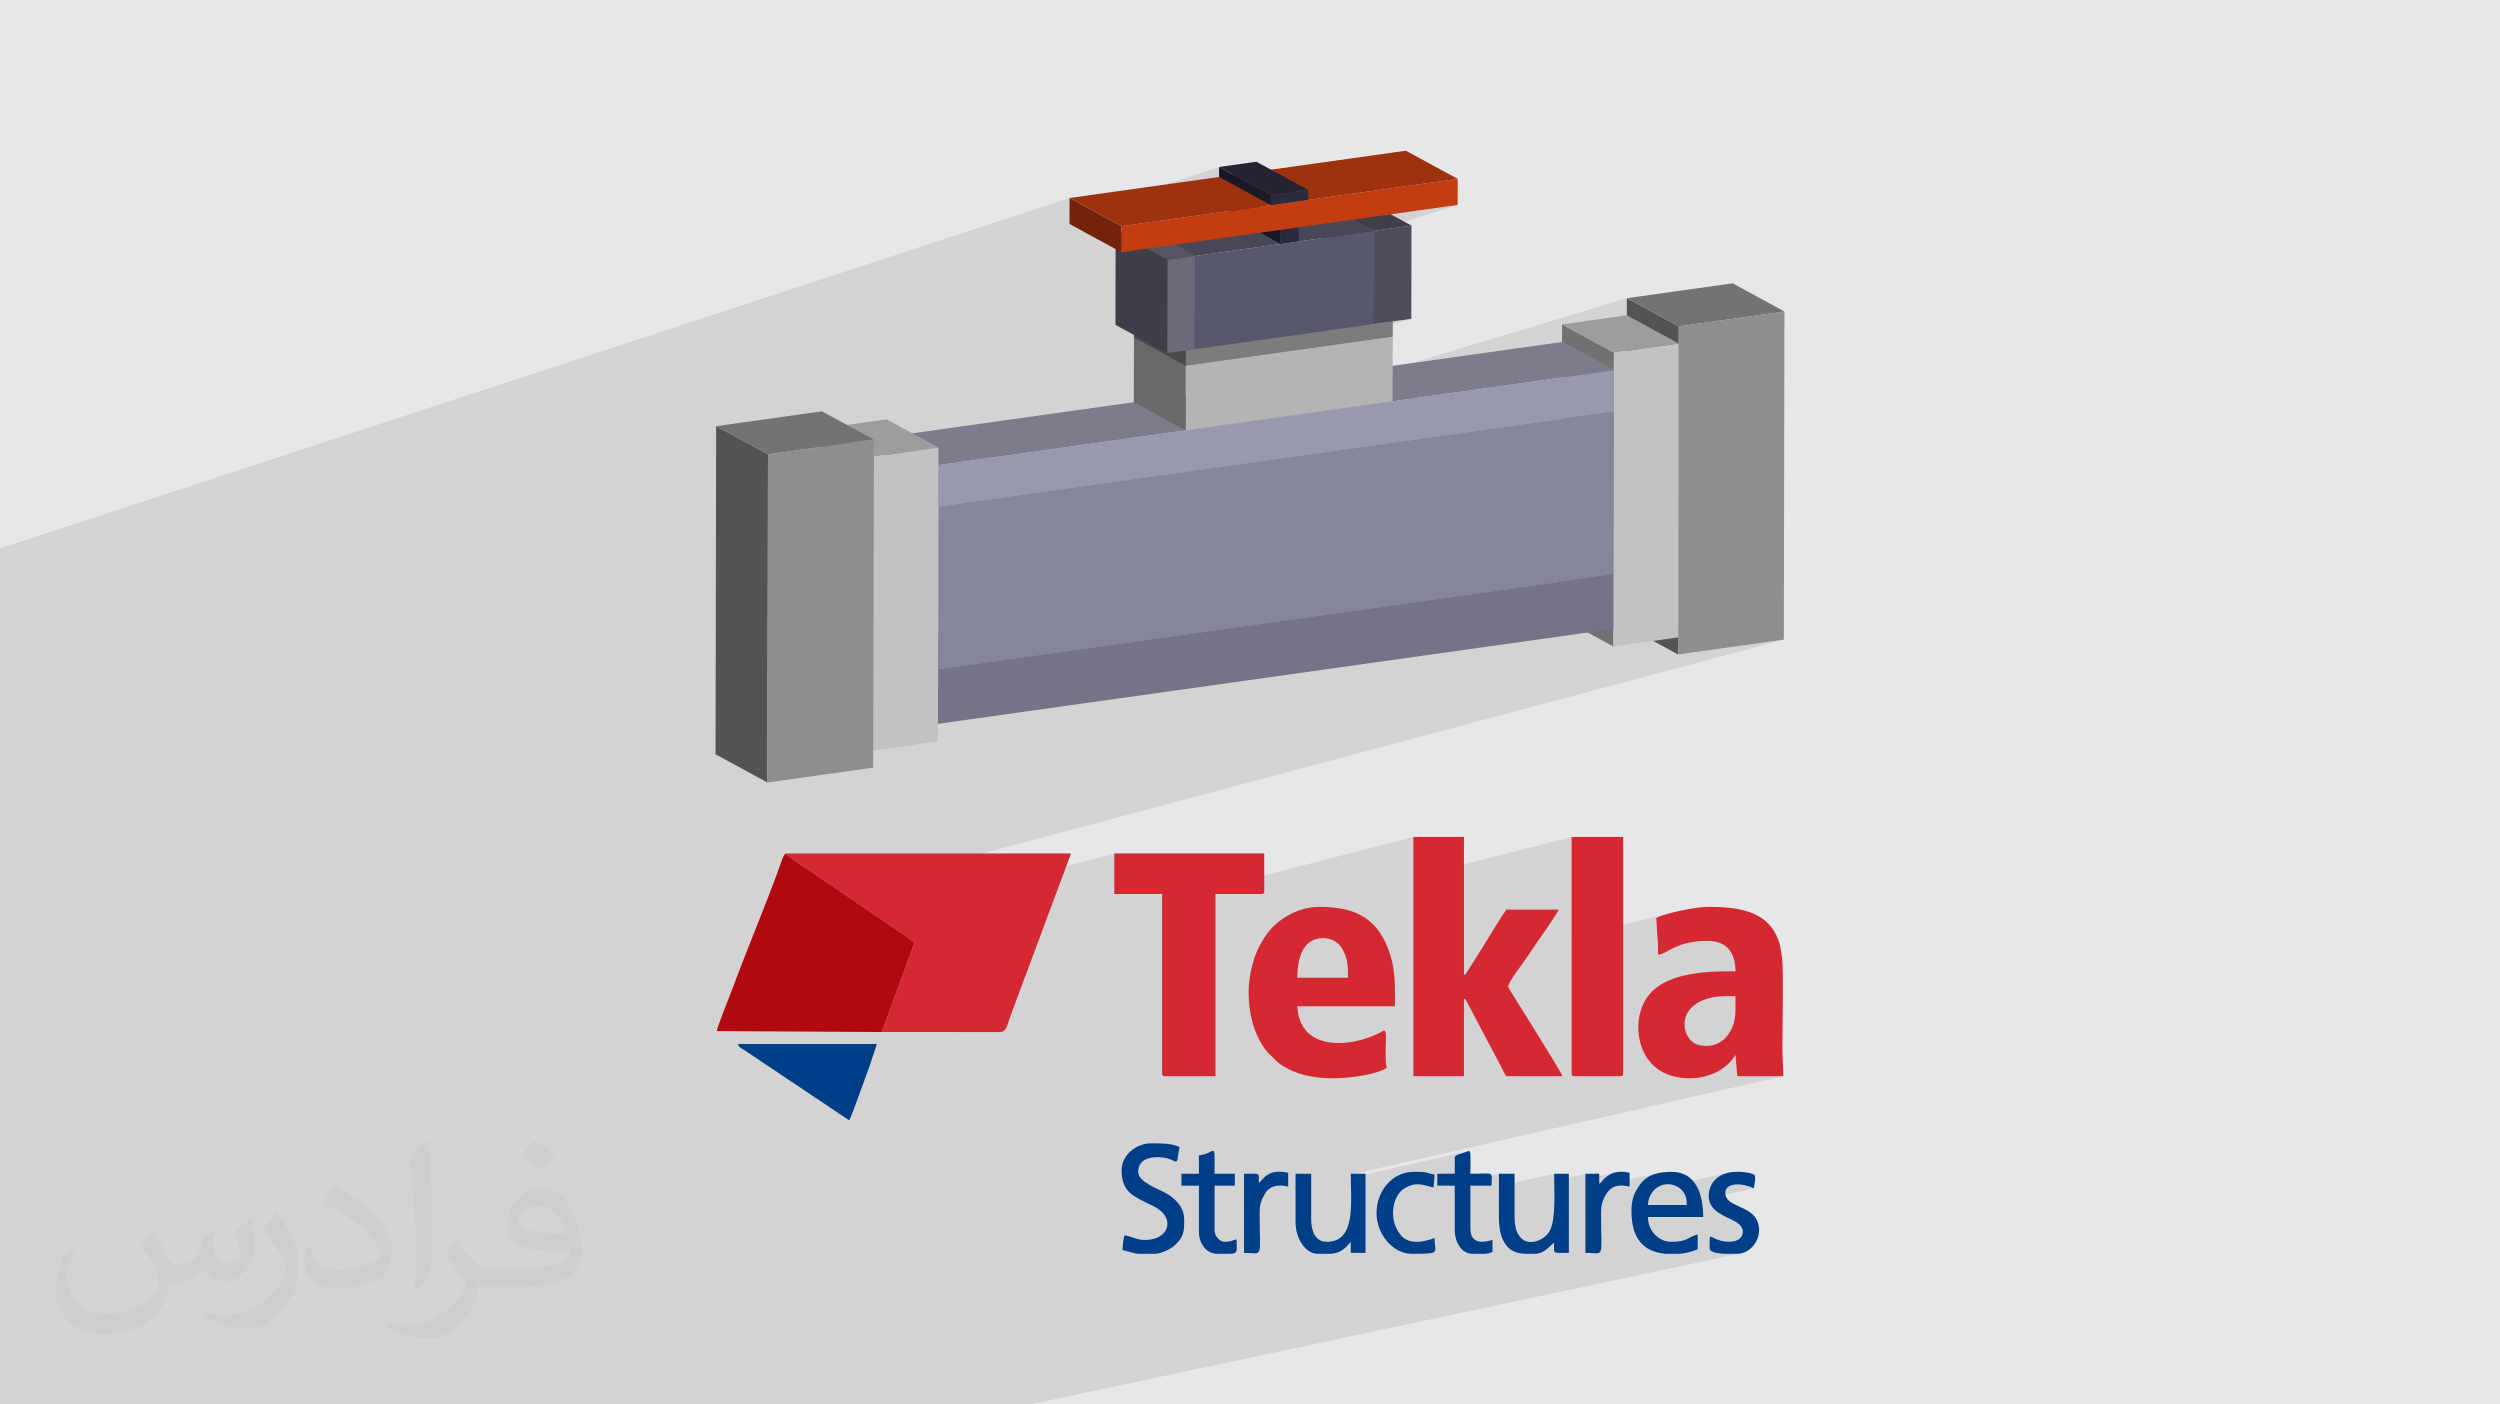 <?xml version="1.0" encoding="UTF-8"?>
<!DOCTYPE svg PUBLIC "-//W3C//DTD SVG 1.1//EN" "http://www.w3.org/Graphics/SVG/1.1/DTD/svg11.dtd">
<!-- Creator: CorelDRAW 2020 (64-Bit) -->
<svg xmlns="http://www.w3.org/2000/svg" xml:space="preserve" width="94.192mm" height="52.917mm" version="1.1" style="shape-rendering:geometricPrecision; text-rendering:geometricPrecision; image-rendering:optimizeQuality; fill-rule:evenodd; clip-rule:evenodd"
viewBox="0 0 9404.92 5283.66"
 xmlns:xlink="http://www.w3.org/1999/xlink"
 xmlns:xodm="http://www.corel.com/coreldraw/odm/2003">
 <defs>
  <style type="text/css">
   <![CDATA[
    .fil41 {fill:#003F87}
    .fil40 {fill:#B20911}
    .fil39 {fill:#D42932}
    .fil0 {fill:#E6E7E8}
    .fil18 {fill:#191925;fill-rule:nonzero}
    .fil17 {fill:#232334;fill-rule:nonzero}
    .fil19 {fill:#2B2B40;fill-rule:nonzero}
    .fil15 {fill:#2D2D35;fill-rule:nonzero}
    .fil23 {fill:#34343F;fill-rule:nonzero}
    .fil25 {fill:#3E3E48;fill-rule:nonzero}
    .fil14 {fill:#3F3F49;fill-rule:nonzero}
    .fil29 {fill:#44444E;fill-rule:nonzero}
    .fil16 {fill:#474758;fill-rule:nonzero}
    .fil22 {fill:#494949;fill-rule:nonzero}
    .fil13 {fill:#4E4E5B;fill-rule:nonzero}
    .fil35 {fill:#4F4F5B;fill-rule:nonzero}
    .fil3 {fill:#535353;fill-rule:nonzero}
    .fil26 {fill:#565663;fill-rule:nonzero}
    .fil24 {fill:#58586C;fill-rule:nonzero}
    .fil37 {fill:#595965;fill-rule:nonzero}
    .fil28 {fill:#5E5E6C;fill-rule:nonzero}
    .fil12 {fill:#646464;fill-rule:nonzero}
    .fil20 {fill:dimgray;fill-rule:nonzero}
    .fil27 {fill:#6A6A7A;fill-rule:nonzero}
    .fil34 {fill:#6D6D7E;fill-rule:nonzero}
    .fil6 {fill:#717172;fill-rule:nonzero}
    .fil31 {fill:#72230A;fill-rule:nonzero}
    .fil4 {fill:#737373;fill-rule:nonzero}
    .fil30 {fill:#747486;fill-rule:nonzero}
    .fil21 {fill:#7C7C7C;fill-rule:nonzero}
    .fil9 {fill:#7C7C8C;fill-rule:nonzero}
    .fil36 {fill:#86869B;fill-rule:nonzero}
    .fil5 {fill:#8E8E8E;fill-rule:nonzero}
    .fil11 {fill:#929292;fill-rule:nonzero}
    .fil38 {fill:#9999AD;fill-rule:nonzero}
    .fil7 {fill:#9D9D9E;fill-rule:nonzero}
    .fil33 {fill:#9E310E;fill-rule:nonzero}
    .fil10 {fill:#B4B4B4;fill-rule:nonzero}
    .fil8 {fill:#C2C2C4;fill-rule:nonzero}
    .fil32 {fill:#C43C11;fill-rule:nonzero}
    .fil2 {fill:#373435;fill-opacity:0.031}
    .fil1 {fill:#2B2A29;fill-opacity:0.102}
   ]]>
  </style>
 </defs>
 <g id="Layer_x0020_1">
  <polygon class="fil0" points="-0,0 9404.92,0 9404.92,5283.66 -0,5283.66 "/>
  <polygon class="fil1" points="2871.82,5283.66 2859.49,5283.66 2858.37,5283.66 2839.43,5283.66 2832.81,5283.66 2798.73,5283.66 2785.59,5283.66 2783.94,5283.66 2778.18,5283.66 2744.9,5283.66 2726.09,5283.66 2721.12,5283.66 2593.98,5283.66 2561.9,5283.66 2551.71,5283.66 2544.36,5283.66 2539.91,5283.66 2504.2,5283.66 2492.54,5283.66 2491.04,5283.66 2455.93,5283.66 2442.19,5283.66 2435.11,5283.66 2417.62,5283.66 2405.08,5283.66 2390.6,5283.66 2364.64,5283.66 2316.97,5283.66 2307.07,5283.66 2271.03,5283.66 2243.96,5283.66 2180.42,5283.66 2165.79,5283.66 2149.27,5283.66 2116.81,5283.66 2087.69,5283.66 2079.5,5283.66 2068.46,5283.66 2037.42,5283.66 1961.91,5283.66 1960.07,5283.66 1930.96,5283.66 1885.62,5283.66 1876.49,5283.66 1858.53,5283.66 1822.83,5283.66 1821.72,5283.66 1817.07,5283.66 1804.99,5283.66 1773.89,5283.66 1760.56,5283.66 1758.2,5283.66 1745.15,5283.66 1648,5283.66 1646.15,5283.66 1627.77,5283.66 1623.47,5283.66 1580.99,5283.66 1563.92,5283.66 1441.94,5283.66 1424.36,5283.66 1388.78,5283.66 1388.74,5283.66 1341.71,5283.66 1331.2,5283.66 1283.03,5283.66 1269.36,5283.66 1248.83,5283.66 1196.96,5283.66 1132.38,5283.66 1094.71,5283.66 1092.93,5283.66 1081.33,5283.66 1052.33,5283.66 1029.62,5283.66 985.52,5283.66 983.05,5283.66 929.51,5283.66 905.84,5283.66 869.67,5283.66 825.78,5283.66 800.58,5283.66 752.3,5283.66 752.18,5283.66 749.71,5283.66 692.75,5283.66 614.07,5283.66 599.07,5283.66 559.9,5283.66 551.14,5283.66 495.51,5283.66 487.18,5283.66 483.04,5283.66 464.91,5283.66 435.28,5283.66 376.12,5283.66 369.71,5283.66 355.65,5283.66 237.52,5283.66 216.64,5283.66 214.24,5283.66 138.2,5283.66 71.8,5283.66 14.98,5283.66 -0,5283.66 -0,5281.68 -0,5274.17 -0,5260 -0,5259.7 -0,5250.73 -0,5208.36 -0,5182.84 -0,5151.6 -0,5145.48 -0,5141.19 -0,5131.9 -0,5128.25 -0,5110.45 -0,5104.87 -0,5103.42 -0,5097.14 -0,5096.64 -0,5094.73 -0,5093.41 -0,5090.87 -0,5087.94 -0,5081.91 -0,5057.47 -0,5036.8 -0,5010.12 -0,5007 -0,4994.82 -0,4989.79 -0,4979.37 -0,4977.61 -0,4973.08 -0,4966.56 -0,4926.29 -0,4921.49 -0,4890.92 -0,4831.89 -0,4823.7 -0,4820.18 -0,4820 -0,4783.9 -0,4775.75 -0,4772.93 -0,4718.44 -0,4711.59 -0,4663.42 -0,4657.9 -0,4650.15 -0,4633.74 -0,4578.88 -0,4578.19 -0,4569.91 -0,4538.97 -0,4518.79 -0,4493.06 -0,4451.48 -0,4440.92 -0,4428.04 -0,4315.41 -0,4197.27 -0,4154.66 -0,4122.77 -0,4100.1 -0,4073.29 -0,4044.27 -0,4019.77 -0,4016.88 -0,4014.92 -0,3937.22 -0,3880.54 -0,3841.53 -0,3801.42 -0,3773.42 -0,3750.84 -0,3742.58 -0,3713.29 -0,3704.35 -0,3601.66 -0,3594.9 -0,3566.41 -0,3526.43 -0,3378.6 -0,3320.09 -0,3187.46 -0,3180.45 -0,3163.41 -0,3161.38 -0,3131.06 -0,3108.84 -0,3075.14 -0,3047.19 -0,2990.5 -0,2970.72 -0,2969.03 -0,2965.78 -0,2863.52 -0,2829.39 -0,2823.77 -0,2820.09 -0,2818.66 -0,2813.74 -0,2802.99 -0,2769.27 -0,2750 -0,2732.06 -0,2704.18 -0,2699.23 -0,2688.77 -0,2678.04 -0,2673.2 -0,2657.68 -0,2610.82 -0,2601.82 -0,2579.25 -0,2555.89 -0,2550.81 -0,2540.03 -0,2519.33 -0,2499.46 -0,2497.46 -0,2455.76 -0,2454.49 -0,2443.72 -0,2414.79 -0,2407.8 -0,2396.95 -0,2393.47 -0,2377.27 -0,2350.66 -0,2327.42 -0,2306.45 -0,2305.28 -0,2302.18 -0,2295.36 -0,2294.49 -0,2272.23 -0,2248.37 -0,2243.65 -0,2226.98 -0,2214.8 -0,2150.85 -0,2145.79 -0,2122.91 -0,2063.04 4023.7,744.76 4100.4,786.49 4586.28,628.13 4726.34,608.45 4921.36,714.54 4921.29,752.1 4921.24,752.12 5483.82,673.05 5055.87,808.98 5088.21,826.57 5483.64,770.99 5179.05,867 5309.96,848.61 5165.87,893.94 5165.27,1219.49 5239.7,1209.04 5309.31,1199.25 4963.4,1305.09 5239.58,1266.28 4460.61,1503.74 4460.4,1619.04 4483.12,1615.84 6120.22,1121.7 6315.26,1227.78 6713.08,1171.88 6315.14,1289.81 6315.14,1292.19 6315.15,1292.19 6315.14,1292.19 6312.96,2462.2 6710.78,2406.3 3161.12,3353.62 3173.67,3362.12 3188.16,3371.95 3203.12,3382.09 3218.42,3392.46 3233.96,3403.02 3249.65,3413.68 3265.39,3424.39 3281.06,3435.06 3296.58,3445.64 3297.69,3446.4 4191.83,3210.78 4191.83,3363.1 4371.85,3363.1 4371.85,3392.04 5316.95,3148.46 5316.95,3299.7 5912.4,3148.46 5912.4,3525.74 6293.9,3432.35 6280.61,3435.8 6268.17,3439.3 6256.77,3442.84 6246.62,3446.35 6237.93,3449.79 6230.89,3453.11 6234.86,3521.84 6235.69,3530.05 6236.35,3538.23 6236.87,3546.48 6237.26,3554.88 6237.53,3563.51 6237.7,3572.44 6237.72,3574.25 6349.13,3547.32 6365.19,3544.17 6383.06,3541.75 6402.86,3540.2 6424.76,3539.65 6437.87,3540.19 6450.04,3541.78 6461.27,3544.37 6471.57,3547.95 6480.97,3552.46 6489.48,3557.88 6497.1,3564.17 6503.87,3571.29 6509.78,3579.21 6514.87,3587.89 6519.13,3597.29 6522.59,3607.38 6525.24,3618.12 6527.13,3629.49 6528.25,3641.42 6528.62,3653.9 6217,3728.1 6209.74,3735.42 6201.98,3744.47 6194.84,3754.17 6188.33,3764.53 6182.51,3775.57 6177.39,3787.34 6172,3803.05 6168.47,3817 6434.7,3754.11 6465.33,3749.12 6500.93,3747.37 6528.63,3747.37 6528.63,3802.76 6528.16,3815.36 6526.75,3827.79 6524.43,3839.97 6521.23,3851.8 6517.15,3863.19 6512.24,3874.05 6506.5,3884.31 6499.96,3893.85 6492.63,3902.61 6484.55,3910.49 6475.73,3917.4 6466.19,3923.25 6455.96,3927.96 6445.05,3931.43 6201.89,3987.82 6207.25,3994.94 6218.52,4007.11 6231.05,4018.07 6244.86,4027.66 6253.5,4032.36 6528.62,3968.93 6529.36,3977.82 6530.21,3987.62 6531.13,3998.03 6532.08,4008.74 6533.03,4019.45 6533.95,4029.87 6534.8,4039.66 6535.55,4048.55 6708.63,4048.55 5081.57,4418.94 5081.7,4431.01 5522.09,4330.89 5514.03,4333.76 5502.6,4337.98 5497.87,4339.43 5492.87,4340.83 5487.87,4342.34 5483.17,4344.1 5479.02,4346.27 5475.71,4348.99 5473.52,4352.4 5472.73,4356.65 5472.73,4356.66 5472.73,4415.52 5406.95,4430.35 5406.95,4460.52 5438.57,4460.52 5638.91,4415.52 5638.91,4461.93 5846.62,4415.52 5846.7,4427.37 5846.91,4440.22 5846.94,4441.68 5964.33,4415.52 5964.33,4435.37 6076.22,4410.48 6066.07,4413.74 6056.09,4418.46 6046.3,4424.78 6038.93,4430.54 6033.97,4435.05 6030.76,4438.62 6028.58,4441.59 6026.74,4444.24 6024.53,4446.92 6021.27,4449.93 6016.26,4453.6 5964.33,4465.11 5964.33,4473.88 6241.02,4412.61 6233.28,4414.34 6225.69,4416.45 6218.3,4419 6211.11,4422 6204.13,4425.49 6197.41,4429.5 6190.95,4434.08 6184.78,4439.24 6178.92,4445.02 6173.37,4451.47 6165.74,4461.68 6158.8,4472.27 6154.78,4479.59 6257.83,4456.89 6268.27,4455.24 6278.72,4455.13 6289,4456.48 6293.41,4457.7 6506.15,4410.89 6494.87,4413.53 6483.91,4417.18 6473.48,4421.96 6463.75,4427.96 6454.92,4435.29 6449.47,4441 6444.42,4447.35 6439.89,4454.32 6435.96,4461.92 6432.72,4470.15 6430.84,4476.96 6514.47,4458.66 6529.93,4455.99 6547.19,4456.27 6565.05,4459.12 6582.32,4464.12 6597.85,4470.91 6429.08,4507.73 6429.66,4513.87 6433.72,4527.13 6440.04,4538.61 6448.23,4548.56 6457.92,4557.21 6468.75,4564.79 6480.32,4571.54 6492.26,4577.69 6504.2,4583.48 6515.78,4589.14 6526.6,4594.91 6536.29,4601.02 6544.48,4607.71 6550.8,4615.22 6554.87,4623.78 6556.3,4633.62 6553.82,4647.1 6546.93,4657.44 6536.48,4664.79 6523.33,4669.35 6431.64,4688.95 6431.68,4695.93 6432.88,4700.96 6436.28,4705.15 6441.54,4708.56 6448.38,4711.28 6456.46,4713.37 6465.48,4714.93 6475.13,4716.01 6485.09,4716.7 6535.55,4716.7 6546,4715.91 3874.48,5283.66 3868.19,5283.66 3820.97,5283.66 3679.97,5283.66 3672.74,5283.66 3665.23,5283.66 3649.43,5283.66 3614.97,5283.66 3524.97,5283.66 3496.19,5283.66 3494.05,5283.66 3460.84,5283.66 3412.45,5283.66 3367.63,5283.66 3318.5,5283.66 3260.18,5283.66 3162.1,5283.66 3155.31,5283.66 3149.71,5283.66 3123.11,5283.66 3044.27,5283.66 2984.24,5283.66 2980.67,5283.66 2958.62,5283.66 2958.29,5283.66 2934.99,5283.66 2902.02,5283.66 "/>
  <path class="fil2" d="M578.49 4627.69c17.95,27.21 29.6,53.36 40.96,82.43 8.45,16.91 12.93,48.09 52.57,48.09 11.61,0 28.28,-3.42 43.06,-11.61 16.63,-8.73 29.32,-21.94 35.94,-42l15.85 -53.36 38.57 -19.02 2.64 2.64c-5.27,20.09 -6.59,39.36 -6.59,54.43 0,44.63 38.57,61.56 69.22,61.56 17.95,0 34.09,-8.73 34.09,-25.11 0,-21.13 -8.98,-57.06 -20.62,-89.29 17.95,-17.95 35.94,-35.94 56.53,-50.47l3.17 1.6c8.98,38.04 14,75.56 14,100.66 0,24.57 -10.83,51.79 -19.81,69.49 -18.49,34.87 -51.25,62.62 -90.87,62.62 -30.1,0 -63.65,-15.07 -86.66,-43.06l-1.32 0c-21.66,26.96 -55.22,51.25 -108.86,51.25l-16.63 0c-2.64,35.41 -10.29,60.49 -21.94,82.95 -31.95,62.34 -126.81,106.47 -216.1,106.47 -124.17,0 -186.51,-71.59 -186.51,-166.96 0,-58.91 19.27,-113.6 48.88,-152.42l24.29 10.04c-18.49,35.41 -30.91,68.68 -30.91,101.45 0,89.29 72.66,131.83 156.4,131.83 77.68,0 173.83,-49.41 191.28,-106.72 -6.59,-62.62 -30.1,-91.93 -66.04,-148.99 10.83,-19.02 24.83,-38.04 42.28,-58.38l3.17 0 0 0 0 0 -0.02 -0.09zm1432.13 -336.04c26.15,16.39 51.79,35.66 76.87,57.85 -14,19.81 -31.45,37.79 -53.11,53.64 -25.11,-20.34 -50.19,-37.79 -75.84,-56.27 17.42,-19.55 34.62,-38.29 52.04,-55.22l0 0 0 0 0 0 0 0 0 0 0.03 0zm13.47 244.11c-42.28,0 -76.87,27.75 -76.87,48.34 0,44.13 84.53,57.85 185.72,57.31 -12.68,-51.79 -57.06,-105.68 -108.86,-105.68l0.01 0.03zm-94.86 236.19c54.96,0 103.04,-1.6 139.74,-10.83 40.96,-10.29 75.56,-30.91 75.56,-45.17 0,-3.7 0,-8.19 -1.32,-11.89 -22.98,2.11 -49.41,2.11 -72.38,2.11 -74.49,0 -131.55,-16.91 -154.02,-58.66 -5.55,-11.61 -9.51,-24.57 -9.51,-39.36 0,-40.43 17.42,-79.79 48.09,-107 25.61,-22.45 53.89,-36.44 82.67,-36.44 52.04,0 93.51,41.75 122.57,107.54 15.85,35.94 26.68,77.4 26.68,129.72 0,34.87 -9.51,64.19 -31.17,85.85 -40.43,39.11 -114.92,53.89 -229.04,53.89l-51.79 0 0 0 -13.47 0c-28.28,0 -48.62,-5.02 -64.72,-17.42l-2.64 0c0.79,6.59 1.32,12.93 1.32,19.02 0,25.61 -8.45,58.38 -25.61,84.53 -50.72,75.3 -105.68,108.04 -153.24,108.04 -48.09,0 -107,-18.49 -160.11,-42.54l9.51 -18.49c17.17,7.13 40.96,11.89 73.7,11.89 85.85,0 198.66,-82.43 212.66,-163 -3.17,-6.59 -8.98,-15.32 -17.17,-24.57 -25.11,-29.85 -40.96,-54.68 -55.75,-80.83 12.68,-25.11 24.29,-45.17 35.13,-63.4l4.49 -0.53c36.72,74.77 69.99,117.55 144.23,117.55l11.61 0 0 0 53.89 0 0 0 0 0 0 0 0 0 0 0 0.09 0.01zm-371.98 79c6.34,-34.34 6.87,-72.91 6.87,-108.86l0 -53.36c0,-99.6 -12.68,-244.36 -22.98,-338.68 17.95,-19.27 43.06,-42 62.87,-57.31l5.81 1.6c13.47,118.62 16.63,256 16.63,383.06 0,33.3 -1.32,65.79 -4.49,89.55 -1.85,30.1 -19.27,52.83 -56.53,87.7l-8.19 -3.7zm-382.8 -157.19c1.85,46.77 24.83,83.49 105.15,83.49 49.93,0 92.19,-12.93 138.96,-35.13 8.45,-3.7 12.93,-8.73 12.93,-12.93 0,-29.32 -22.45,-68.15 -60.23,-103.55 -36.72,-33.3 -85.34,-62.62 -130.76,-82.18 -15.6,-6.59 -20.62,-13.47 -20.62,-20.09 0,-13.47 17.95,-41.75 32.77,-62.09l5.02 -0.53c52.04,27.21 110.17,67.64 153.24,112.53 39.11,41.47 63.4,83.49 63.4,129.19 0,33.81 -10.29,65.51 -26.96,95.11 -57.06,28.79 -117.83,50.72 -178.06,50.72 -73.17,0 -123.1,-34.34 -123.1,-114.92 0,-8.73 0,-22.19 3.17,-39.64l25.11 0 0 0 0 0 0 0 0 0 0 0 -0.02 0zm-132.37 -132.9l45.45 73.45c16.63,27.21 32.23,56.81 32.23,103.55l0 59.7c0,48.34 -30.91,100.13 -80.83,151.38 -39.11,34.62 -73.7,49.41 -105.68,49.41 -47.55,0 -101.98,-14.79 -164.85,-41.75l7.13 -18.49c19.81,5.27 42.79,9.77 71.06,9.77 90.36,-0.53 182.8,-66.57 225.08,-147.15 5.02,-9.26 6.87,-17.95 6.87,-24.04 0,-9.26 -5.02,-19.55 -8.98,-28.79 -22.98,-43.31 -48.62,-82.95 -76.87,-119.68 14.79,-23.25 29.6,-45.7 45.7,-67.9l3.7 0.53 0 0 0 0 0 0 0 0 0 0 -0.02 0.01z"/>
  <g id="_2471252225584">
   <g>
    <polygon class="fil3" points="6312.96,2462.2 6117.93,2356.11 6120.22,1121.7 6315.26,1227.78 "/>
    <polygon class="fil4" points="6315.26,1227.78 6120.22,1121.7 6518.08,1065.79 6713.08,1171.88 "/>
    <polygon class="fil5" points="6713.08,1171.88 6710.78,2406.3 6312.96,2462.2 6315.26,1227.78 "/>
    <polygon class="fil6" points="6069.46,2432.06 5874.43,2325.97 5874.54,2259.78 6069.57,2365.87 "/>
    <polygon class="fil6" points="6069.57,2365.87 5874.54,2259.78 5874.93,2054.03 6069.96,2160.13 "/>
    <polygon class="fil6" points="6069.96,2160.13 5874.93,2054.03 5876.07,1442.19 6071.07,1548.28 "/>
    <polygon class="fil6" points="6071.07,1548.28 5876.07,1442.19 5876.36,1286.54 6071.36,1392.63 "/>
    <polygon class="fil6" points="6071.36,1392.63 5876.36,1286.54 5876.47,1220.35 6071.51,1326.44 "/>
    <polygon class="fil7" points="6071.51,1326.44 5876.47,1220.35 6120.11,1186.1 6315.15,1292.19 "/>
    <polygon class="fil8" points="6315.15,1292.19 6313.07,2397.82 6069.46,2432.06 6069.57,2365.87 6069.96,2160.13 6071.07,1548.28 6071.36,1392.63 6071.51,1326.44 "/>
    <polygon class="fil9" points="3530.39,1749.74 3335.37,1643.66 5876.36,1286.54 6071.36,1392.63 "/>
    <polygon class="fil10" points="4460.96,1318.48 4460.86,1375.73 5239.58,1266.28 5239.14,1509.59 4460.4,1619.05 "/>
    <polygon class="fil11" points="4460.86,1375.73 4265.84,1269.64 5044.57,1160.19 5239.58,1266.28 "/>
    <polygon class="fil12" points="4460.96,1318.48 4265.94,1212.39 5044.67,1102.95 5239.7,1209.04 "/>
    <polygon class="fil13" points="5309.96,848.61 5309.31,1199.25 5165.27,1219.49 5165.92,868.84 "/>
    <polygon class="fil14" points="5165.92,868.84 4970.9,762.76 5114.94,742.52 5309.96,848.61 "/>
    <polygon class="fil15" points="5165.27,1219.49 4970.26,1113.4 4970.9,762.76 5165.92,868.84 "/>
    <polygon class="fil16" points="4885.79,908.22 4690.78,802.13 4970.9,762.76 5165.92,868.84 "/>
    <polygon class="fil16" points="4816.18,918 4621.15,811.91 4690.78,802.13 4885.79,908.22 "/>
    <polygon class="fil17" points="4816.27,864.78 4621.25,758.69 4690.88,748.91 4885.89,855 "/>
    <polygon class="fil18" points="4816.18,918 4621.15,811.91 4621.25,758.69 4816.27,864.78 "/>
    <polygon class="fil19" points="4885.89,855 4885.79,908.22 4816.18,918 4816.27,864.78 "/>
    <polygon class="fil20" points="4460.4,1619.05 4265.38,1512.95 4265.94,1212.39 4460.96,1318.48 "/>
    <polygon class="fil21" points="5239.7,1209.04 5239.58,1266.28 4460.86,1375.73 4460.96,1318.48 "/>
    <polygon class="fil22" points="4460.86,1375.73 4265.84,1269.64 4265.94,1212.39 4460.96,1318.48 "/>
    <polygon class="fil23" points="4493.96,1313.84 4298.94,1207.75 4299.59,857.1 4494.61,963.19 "/>
    <polygon class="fil16" points="4494.61,963.19 4299.59,857.1 4621.15,811.91 4816.18,918 "/>
    <polygon class="fil24" points="5165.92,868.84 5165.27,1219.49 4493.96,1313.84 4494.61,963.19 4816.18,918 4885.79,908.22 "/>
    <polygon class="fil25" points="4391.34,1328.26 4196.32,1222.18 4196.97,871.53 4391.99,977.62 "/>
    <polygon class="fil26" points="4391.99,977.62 4196.97,871.53 4299.59,857.1 4494.61,963.19 "/>
    <polygon class="fil27" points="4494.61,963.19 4493.96,1313.84 4391.34,1328.26 4391.99,977.62 "/>
    <polygon class="fil28" points="3528.97,2517.24 3333.94,2411.15 5874.93,2054.03 6069.96,2160.13 "/>
    <polygon class="fil29" points="3528.58,2722.98 3333.56,2616.9 3333.94,2411.15 3528.97,2517.24 "/>
    <polygon class="fil30" points="6069.96,2160.13 6069.57,2365.87 3528.58,2722.98 3528.97,2517.24 "/>
    <polygon class="fil31" points="4218.53,948.79 4023.51,842.7 4023.7,744.76 4218.71,850.85 "/>
    <polygon class="fil32" points="5483.82,673.05 5483.64,770.99 4218.53,948.79 4218.71,850.85 "/>
    <polygon class="fil33" points="4218.71,850.85 4023.7,744.76 5288.8,566.96 5483.82,673.05 "/>
    <polygon class="fil34" points="3530.1,1905.38 3335.08,1799.3 5876.07,1442.19 6071.07,1548.28 "/>
    <polygon class="fil35" points="3528.97,2517.24 3333.94,2411.15 3335.08,1799.3 3530.1,1905.38 "/>
    <polygon class="fil36" points="6071.07,1548.28 6069.96,2160.13 3528.97,2517.24 3530.1,1905.38 "/>
    <polygon class="fil37" points="3530.1,1905.38 3335.08,1799.3 3335.37,1643.66 3530.39,1749.74 "/>
    <polygon class="fil38" points="6071.36,1392.63 6071.07,1548.28 3530.1,1905.38 3530.39,1749.74 "/>
    <polygon class="fil6" points="3284.8,2823.43 3089.77,2717.33 3091.84,1611.71 3286.84,1717.8 "/>
    <polygon class="fil7" points="3286.84,1717.8 3091.84,1611.71 3335.49,1577.46 3530.51,1683.55 "/>
    <polygon class="fil8" points="3530.51,1683.55 3530.39,1749.74 3530.1,1905.38 3528.97,2517.24 3528.58,2722.98 3528.46,2789.18 3284.8,2823.43 3286.84,1717.8 "/>
    <polygon class="fil3" points="2886.87,2943.71 2691.85,2837.62 2694.15,1603.2 2889.17,1709.29 "/>
    <polygon class="fil4" points="2889.17,1709.29 2694.15,1603.2 3091.95,1547.3 3286.97,1653.39 "/>
    <polygon class="fil5" points="3286.97,1653.39 3286.84,1717.8 3284.8,2823.43 3284.67,2887.81 2886.87,2943.71 2889.17,1709.29 "/>
    <polygon class="fil18" points="4781.22,771.79 4586.2,665.7 4586.28,628.13 4781.29,734.22 "/>
    <polygon class="fil17" points="4781.29,734.22 4586.28,628.13 4726.34,608.45 4921.36,714.54 "/>
    <polygon class="fil19" points="4921.36,714.54 4921.29,752.1 4781.22,771.79 4781.29,734.22 "/>
   </g>
   <g>
    <path class="fil39" d="M3317.07 3882.38l445.63 0.13c26.62,-2.33 25.38,-28.19 47.32,-84.22 11.27,-28.8 19.85,-54.22 31.16,-83.09l187.95 -504.42 -1073.49 0c9.9,13.12 97.92,69.39 119.91,84.67 39.39,27.36 345.23,232.75 364.97,251.13l-123.43 335.8z"/>
    <path class="fil40" d="M3317.07 3882.38l123.43 -335.8c-19.74,-18.38 -325.58,-223.77 -364.97,-251.13 -21.99,-15.28 -110.01,-71.55 -119.91,-84.67 -9.12,7.1 -13.45,23.11 -18.3,36.78 -50.92,143.69 -123.92,315.31 -178.2,462.24 -6.72,18.18 -61.66,155.06 -62.83,169.12l620.78 3.45z"/>
    <path class="fil39" d="M5316.95 4048.55l190.41 0 0 -290.8c8.26,3 2.77,-0.3 7.91,5.94 1.96,2.38 3.71,6.32 4.98,8.87l125.6 237.89c6.94,13.98 12.31,25.51 20.75,38.1l211.17 0c-4.33,-18.64 -204.24,-331.51 -204.24,-335.8 0,-18.16 56.65,-90.09 68.55,-108.01 8.77,-13.2 16.55,-24.8 24.91,-37.4 14.04,-21.2 93.43,-132.22 96.94,-145.39l-197.33 0c-26.8,40.03 -51.64,80.76 -77.62,123.16 -13.18,21.53 -24.8,40.62 -38.68,61.73 -7.8,11.89 -12.31,19.9 -20.11,31.8l-14.61 23.48c-5.34,5.41 -0.33,2.76 -8.22,5.62l0 -519.28 -190.41 0 0 900.09z"/>
    <path class="fil39" d="M6421.31 3934.31c-15.79,0 -25.24,-0.35 -39.19,-5.82 -65.05,-25.46 -84.78,-181.13 118.81,-181.13l27.7 0 0 55.4c0,67.51 -40.68,131.55 -107.32,131.55zm-190.42 -481.2l3.97 68.73c2.44,21.99 2.96,42.88 2.96,69.74 38.01,-3.17 64.22,-51.93 186.95,-51.93 72.49,0 103.85,46.3 103.85,114.25 -123.19,0 -300.53,4.12 -351.23,133.44 -32.2,82.15 -9.59,192.99 67.47,240.33 81.43,50.01 218.73,36.41 278.03,-50.62l5.73 -8.11c1.85,22.22 5.08,57.41 6.93,79.62l173.09 0c0,-40.34 -3.47,-67.38 -3.45,-107.32 0.01,-73.63 4.7,-291.65 -0.93,-334.88 -4.84,-37.17 -7.37,-57.67 -22.1,-88.69 -43.76,-92.16 -149.71,-106.1 -253.94,-106.1 -52.38,0 -164.58,24.21 -197.33,41.55z"/>
    <path class="fil39" d="M4977.68 3529.27c33.24,0 56.89,16.11 70.01,37.3 22.97,37.06 23.45,68.47 23.45,111.56l-190.4 0c0,-76.27 21.24,-148.86 96.93,-148.86zm-280.42 200.79c0,98.35 27.21,177.81 73.45,231.2l38.72 37.44c89.05,67.26 222.68,65.98 329.49,44.92 26.8,-5.28 59.2,-13.89 77.62,-26.23 -8.37,-35.92 -0.33,-99.6 -3.29,-128.63 -2.03,-19.78 -9.76,-10.71 -21.99,-4.21 -90.01,47.9 -250.99,69.45 -297.8,-39.14 -7.03,-16.31 -12.73,-38.03 -12.73,-59.96l366.96 0c0,-67.86 3.01,-128.79 -17.71,-193.48 -42.54,-132.84 -123.52,-180.42 -266.17,-180.42 -84.3,0 -157.49,48.91 -193.94,96.86 -21.08,27.74 -37.69,57.12 -50.6,94.8 -11.41,33.29 -22.03,84.1 -22.03,126.84z"/>
    <path class="fil39" d="M4191.83 3363.1l180.02 0 0 675.07c0,7.98 2.41,10.38 10.38,10.38l190.4 0 0 -685.45 173.1 0c7.98,0 10.38,-2.42 10.38,-10.38l0 -141.94 -564.29 0 0 152.32z"/>
    <path class="fil39" d="M5912.4 4038.17c0,7.98 2.41,10.38 10.38,10.38l173.09 0c7.99,0 10.39,-2.41 10.39,-10.38l0 -889.7 -193.87 0 0 889.7z"/>
    <path class="fil41" d="M3194.8 4214.72c12.05,-22.78 65.4,-175.05 79.12,-211.67l24.73 -75.66 -522.74 0c3.4,12.75 11.18,14.62 20.74,20.8l398.15 266.53z"/>
    <path class="fil41" d="M4219.52 4401.67c0,89.52 49.42,99.71 124.69,138.42 77.09,39.66 57.8,124.69 -38.14,124.69 -30.66,0 -51.67,-15.28 -76.15,-17.31 -3.2,13.71 -6.93,38.89 -6.93,55.39 41.18,9.6 47.41,12.86 58.26,13.85l62.89 0c24.87,0 61.47,-19.03 75.38,-31.95 33.72,-31.39 35.42,-51.16 35.42,-96.13 0,-51.81 -38.84,-84.08 -73.83,-102.73 -25.45,-13.57 -99.27,-39.86 -99.27,-77.29 0,-40.83 33.01,-55.39 72.7,-55.39 68.56,0 71.93,39.23 76.93,-2.52 1.34,-11.13 3.57,-24.5 6.15,-35.57 -30.75,-14.75 -71.3,-13.85 -107.32,-13.85 -56.03,0 -110.78,44.22 -110.78,100.4l0 0z"/>
    <path class="fil41" d="M6345.13 4522.83l0 10.38 -145.4 0c0,-20.96 9.6,-41.27 19.8,-52.9 44.25,-50.46 125.6,-19.93 125.6,42.52zm-26.43 193.87l-53.7 0c-21.41,-2.19 -41.41,-7.09 -57.24,-14.95 -54.45,-27 -70.34,-84.79 -70.34,-147.76 0,-46.5 14.73,-75.69 35.96,-102.52 28.62,-36.2 72.12,-42.89 116.37,-42.89 92.17,0 117.7,88.21 117.7,169.63l-207.72 0c0,56.41 44.27,93.48 86.55,93.48 65.34,0 62.9,-18.96 100.4,-27.7l0 55.4c-18.69,8.96 -42.77,14.84 -67.98,17.3z"/>
    <path class="fil41" d="M4873.82 4599c0,59.69 37.37,117.7 83.08,117.7l47.56 0c26.54,-1.49 46.32,-8.85 72.35,-39.34 0.45,-0.52 1.2,-1.41 1.59,-1.88 0.4,-0.48 1.26,-1.51 1.58,-1.89 0.32,-0.38 1.02,-1.28 1.56,-1.9l0 41.54 55.4 0 0 -297.72 -55.4 0c0,107.72 20.73,256.18 -90,256.18 -43.15,0 -58.85,-39.75 -58.85,-83.08l0 -173.1 -58.86 0 0 183.48z"/>
    <path class="fil41" d="M5638.91 4581.68c0,34.58 6.38,68.55 19.53,91.25 20.8,35.92 50.19,42.72 81.07,43.76l34.41 0c36.91,0 52.08,-27.74 72.7,-41.55 0,44 -10.22,38.08 55.4,38.08l0 -297.72 -55.4 0c0,60.22 7.78,170.57 -16.66,215.27 -27.16,49.66 -132.19,78.23 -132.19,-52.57l0 -162.7 -58.85 0 0 166.17z"/>
    <path class="fil41" d="M5472.73 4356.66l0 58.85 -65.78 0 0 45 65.78 0 0 166.17c0,48.16 26.73,90.01 65.78,90.01l48.81 0c9.66,-0.85 18.73,-2.79 27.35,-6.93l0 -45c-6.89,0.57 -83.08,30.41 -83.08,-41.55l0 -162.7 79.63 0c0,-56.68 14.34,-45.01 -79.63,-45.01 0,-100.82 6.48,-89.44 -28.99,-77.52 -12,4.03 -29.86,6.06 -29.86,18.67l0 0.01z"/>
    <path class="fil41" d="M4510.33 4346.28l0 69.24 -65.78 0 0 45 65.78 0 0 173.1c0,43.49 26.67,83.08 69.24,83.08l44.96 0c32.9,-0.89 27.74,-7.29 27.74,-45 0,-20.41 -5.05,0 -45,0 -19.44,0 -38.08,-22.89 -38.08,-41.55l0 -169.63 76.15 0 0 -45 -76.15 0c0,-131.44 5.76,-74.62 -58.85,-69.24z"/>
    <path class="fil41" d="M6428.22 4498.6c0,87.2 128.09,78.7 128.09,135.02 0,40.37 -56.08,45 -95.56,29.76 -33.17,-12.8 -29.07,-26.39 -29.07,32.55 0,14.61 26.71,19.39 53.41,20.77l50.45 0c56.56,0 101.35,-68.95 74.11,-126.03 -26.97,-56.48 -119.12,-51 -119.12,-102.45 0,-42.74 69.31,-37.42 107.32,-17.3 0.79,-9.49 9.31,-44.33 2.08,-50.9 -10.36,-9.41 -100.58,-27.51 -145.01,15.28 -14.98,14.4 -26.7,35.53 -26.7,63.31z"/>
    <path class="fil41" d="M5178.48 4564.38c0,78.99 62.4,152.32 131.54,152.32l5.32 0c109.52,-0.08 81.24,-3.18 81.24,-58.85 -9.08,0.75 -88.84,39.5 -130.25,-15.16 -43.69,-57.66 -28.88,-147.7 20.47,-174.25 43.03,-23.15 62.37,-11.24 106.32,-1.01 0.34,-15.7 3.46,-27.22 3.46,-48.47 -46.3,-10.78 -26.93,-10.38 -79.63,-10.38 -76.86,0 -138.47,69.13 -138.47,155.79z"/>
    <path class="fil41" d="M4735.35 4450.13c0,-40.14 9.87,-34.62 -55.4,-34.62l0 297.72c74.94,0 58.92,29.17 58.73,-152.44 -0.02,-28.88 7.07,-47.44 17.51,-65.58 4.81,-8.36 9.9,-16.97 18.55,-22.99 22.11,-15.38 46.96,-13.94 71.38,-8.25l0 -51.93c-77.57,-18.07 -93.61,26.59 -110.78,38.08z"/>
    <path class="fil41" d="M6016.26 4453.6l0 -38.08 -51.93 0 0 297.72c74.93,0 58.9,29.17 58.72,-152.44 -0.03,-28.88 7.07,-47.44 17.51,-65.58 21.22,-36.84 51.81,-40.11 89.93,-31.23l0 -51.93c-30.73,-7.16 -58.29,-6.34 -84.2,12.73 -23.51,17.3 -13.72,17.89 -30.03,28.82z"/>
   </g>
  </g>
 </g>
</svg>
